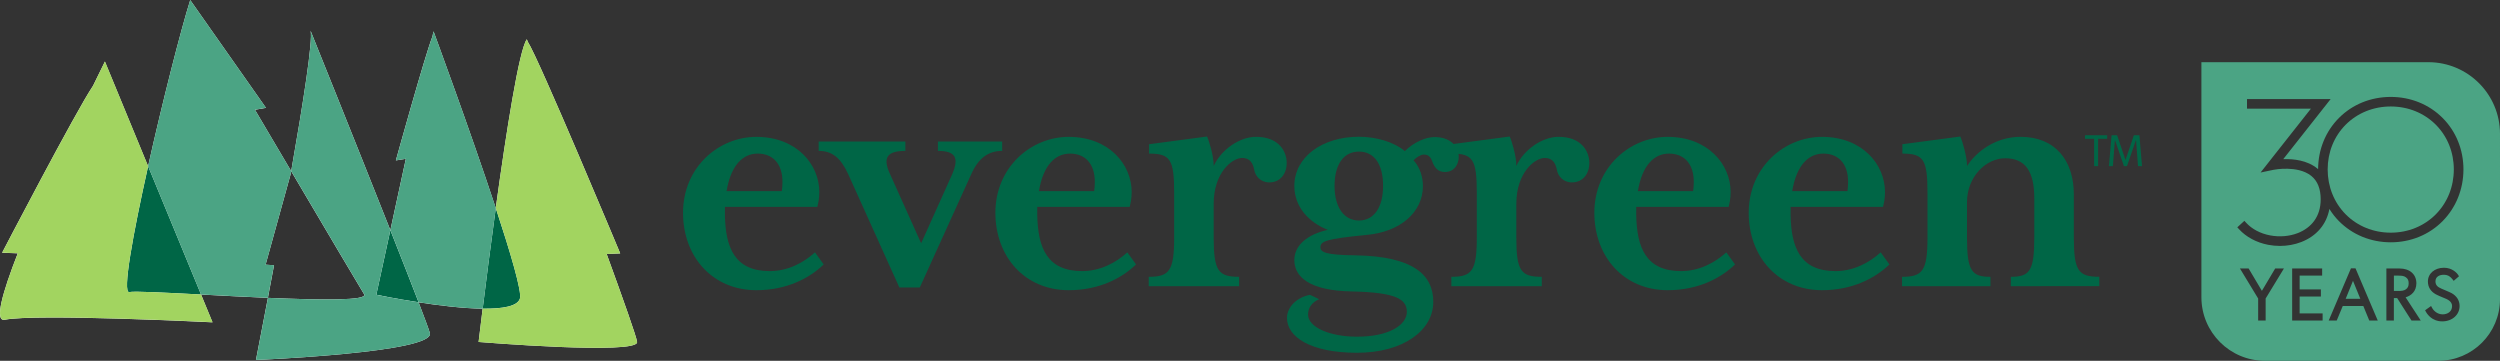 <?xml version="1.0" encoding="utf-8"?>
<!-- Generator: Adobe Illustrator 27.6.1, SVG Export Plug-In . SVG Version: 6.00 Build 0)  -->
<svg version="1.1" id="Layer_1" xmlns="http://www.w3.org/2000/svg" xmlns:xlink="http://www.w3.org/1999/xlink" x="0px" y="0px"
	 viewBox="0 0 648.46 93.58" style="enable-background:new 0 0 648.46 93.58;" xml:space="preserve">
<rect x="0" y="0" width="648.46" height="93.58" fill="#333333" stroke="none"/>
<style type="text/css">
	.st0{fill:#4BA484;}
	.st1{fill:#FFFFFF;}
	.st2{fill:#006646;}
	.st3{fill:none;}
	.st4{fill:#A2D460;}
</style>
<g>
	<g>
		<path class="st0" d="M624.77,73.48c0-0.74-0.21-1.19-0.72-1.55l-0.01-0.01c-0.53-0.4-1.18-0.43-2.2-0.43h-0.9v3.98h0.9
			c0.99,0,1.68-0.03,2.21-0.42C624.56,74.67,624.77,74.22,624.77,73.48z"/>
		<polygon class="st0" points="608.43,77.51 612.23,77.51 610.33,72.84 		"/>
		<path class="st0" d="M620.12,27.62c-4.49,0-8.64,1.68-11.68,4.72c-3.02,3.03-4.68,7.15-4.68,11.6c0,4.47,1.66,8.62,4.68,11.66
			c3.04,3.06,7.19,4.75,11.68,4.75s8.64-1.69,11.68-4.75c3.02-3.05,4.68-7.19,4.68-11.66c0-4.45-1.66-8.57-4.68-11.6
			C628.76,29.3,624.62,27.62,620.12,27.62z"/>
		<path class="st0" d="M629.88,16.13h-58.87V77.1c0,9.1,7.38,16.48,16.48,16.48h44.98c8.83,0,15.99-7.16,15.99-15.99V34.72
			C648.46,24.45,640.14,16.13,629.88,16.13z M587.67,77.43v5.71h-1.94v-5.71l-4.73-7.8h2.25l3.45,5.81l3.45-5.81h2.27L587.67,77.43z
			 M602.45,83.14h-7.9v-13.5h7.78v1.85h-5.84v3.58H602v1.85h-5.51v4.37h5.96V83.14z M614.55,83.14l-1.54-3.76h-5.34l-1.56,3.76
			h-2.08l5.77-13.54h1.18l5.77,13.54H614.55z M625.5,83.14l-3.71-5.82h-0.86v5.82h-1.94v-13.5h3.39c2.67,0,4.39,1.51,4.39,3.84
			c0,2.08-1.34,3.21-2.79,3.64l3.92,6.02H625.5z M633.49,83.36c-2.7,0-3.94-1.92-4.26-2.51l-0.2-0.37l1.55-1.11l0.26,0.48
			c0.42,0.78,1.4,1.69,2.74,1.69c1.22,0,2.45-0.67,2.45-2.16c0-1.26-1.32-1.79-2.03-2.07c-1.02-0.41-1.73-0.72-2.17-0.96
			c-1.36-0.75-2.07-1.9-2.07-3.33c0-2.07,1.75-3.57,4.17-3.57c2.11,0,3.37,1.35,3.68,1.87l0.21,0.34l-1.37,1.19l-0.31-0.4
			c-0.48-0.61-1.09-1.18-2.28-1.18c-1.03,0-2.14,0.45-2.14,1.7c0,1.04,0.61,1.5,1.58,1.92l0.69,0.29c1.02,0.43,1.71,0.73,1.93,0.86
			c1.33,0.75,2.06,1.93,2.06,3.33C637.98,81.65,636.05,83.36,633.49,83.36z M633.57,57.36c-3.51,3.54-8.29,5.49-13.44,5.49
			s-9.93-1.95-13.44-5.49c-0.91-0.92-1.75-1.98-2.48-3.16c-0.75,4-3.32,7.03-7.3,8.58c-1.69,0.66-3.61,1.01-5.53,1.01
			c-1.02,0-2.05-0.1-3.05-0.29c-3.01-0.58-5.69-2.01-7.54-4.03l-0.47-0.51l1.84-1.68l0.47,0.51c1.49,1.63,3.68,2.78,6.17,3.26
			c2.45,0.47,5.01,0.26,7.21-0.59c1.77-0.69,3.24-1.78,4.24-3.15c1.13-1.54,1.7-3.42,1.7-5.6c0-2.72-0.81-4.76-2.42-6.07
			c-1.81-1.47-4.35-1.83-6.17-1.87c-1.95-0.05-3.49,0.25-3.66,0.28l-3.35,0.7l13.07-16.57h-16.58v-2.49h21.7l-0.27,0.34
			l-12.03,15.25c2.67-0.09,6.22,0.29,8.84,2.43c0.07,0.05,0.13,0.11,0.2,0.17c0.02-5.09,1.94-9.81,5.41-13.29
			c3.51-3.52,8.28-5.45,13.44-5.45s9.93,1.94,13.44,5.45c3.49,3.5,5.41,8.24,5.41,13.36C638.97,49.08,637.05,53.84,633.57,57.36z"/>
	</g>
	<g>
		<g>
			<path class="st1" d="M157.36,65.88l3.51-0.15c0,0-21.16-50.65-23.97-54.89c-0.16-0.42-0.25-0.65-0.25-0.65
				c-2.01,2.73-5.34,24.06-8.06,43.79c-6.65-20.16-16.14-45.85-16.14-45.85l-0.29,1.33c-1.97,5.06-9.48,32.15-9.48,32.15l2.59-0.42
				l-4.02,18.52C92.22,36.91,80.56,7.99,80.56,7.99c0.63,2.45-1.92,18.72-5.03,36.41c-3.12-5.29-6.33-10.73-9.4-15.92l2.85-0.51
				L49.34,0.02c-2.49,7.93-7.19,26.39-10.93,43.11l0,0c-0.73,3.28-1.43,6.49-2.06,9.54c-0.42,2.03-0.82,4-1.18,5.86
				s-0.69,3.63-0.97,5.27c0.28-1.64,0.61-3.41,0.97-5.27c0.36-1.86,0.76-3.83,1.18-5.86c0.63-3.05,1.33-6.26,2.06-9.54l-11.2-27.16
				c0,0-1.19,2.4-3.08,6.29c-4.49,6.64-23.58,43.3-23.58,43.3l4.06,0.15c-4,10.22-6.12,17.78-3.37,17.23
				c8.08-1.62,53.88,0.67,53.88,0.67l-2.97-7.21c5.48,0.29,11.55,0.61,17.34,0.86c0.5-2.62,1.03-5.47,1.59-8.45l-2.19-0.16
				l6.48-23.42c0.05-0.28,0.1-0.56,0.15-0.84c9.34,15.82,17.85,30.21,18.92,31.93c1.05,1.7-11.17,1.53-24.95,0.94
				c-1.81,9.52-3.1,16.11-3.1,16.11s46.61-1.92,45.1-7.01c-0.31-1.05-1.37-3.91-2.92-7.94c5.27,0.81,11.52,1.58,16.62,1.65
				c0.31-2.46,0.67-5.34,1.07-8.51c-0.41,3.17-0.77,6.05-1.07,8.51c-0.66,5.29-1.05,8.63-1.05,8.63s41.49,3.42,41.11,0
				C165.11,87.42,161.74,77.89,157.36,65.88z M33.54,75.76c0.31-0.07,1.03-0.1,2.09-0.09C34.57,75.67,33.85,75.69,33.54,75.76
				L33.54,75.76z M42.38,75.9c-1.89-0.09-3.56-0.15-4.93-0.19C38.82,75.75,40.49,75.81,42.38,75.9s4.01,0.19,6.27,0.31
				C46.38,76.09,44.27,75.99,42.38,75.9z M134.13,72.29c0.21,0.87,0.39,1.66,0.52,2.34c0.13,0.68,0.22,1.26,0.26,1.73
				c-0.04-0.47-0.13-1.05-0.26-1.73C134.52,73.95,134.34,73.17,134.13,72.29c-0.21-0.87-0.47-1.84-0.75-2.88
				C133.66,70.45,133.91,71.42,134.13,72.29z M128.09,57.69c-0.33,2.46-0.65,4.87-0.96,7.19C127.44,62.56,127.76,60.15,128.09,57.69
				z"/>
		</g>
		<g>
			<g>
				<path class="st2" d="M196.19,75.27c-11.38,0-19.02-8.68-19.02-20.06c0-11.9,9.29-19.71,19.02-19.71
					c10.42,0,16.33,7.12,16.33,14.33c0,1.65-0.26,2.78-0.52,3.82h-23.97v2.17c0.17,8.42,2.52,14.5,11.64,14.5
					c4.69,0,8.77-2.17,11.72-4.86l2.26,3.13C210.09,72.06,204.18,75.27,196.19,75.27z M196.54,39.84c-3.82,0-6.95,2.95-8.08,9.73
					h14.33c0.09-0.52,0.17-1.48,0.17-2.35C202.97,42.36,200.36,39.84,196.54,39.84z"/>
			</g>
			<g>
				<path class="st2" d="M251.95,45.13l-13.37,29.44h-5.3l-13.29-29.44c-2-4.34-4.26-5.99-7.64-5.99v-2.43h22.49v2.43
					c-4.86,0-5.91,1.82-3.99,5.99l8.08,17.98l8.08-17.98c1.74-4.08,0.96-5.99-3.73-5.99v-2.43h16.67v2.43
					C256.46,39.14,253.86,40.88,251.95,45.13z"/>
			</g>
			<g>
				<path class="st2" d="M277.21,75.27c-11.38,0-19.02-8.68-19.02-20.06c0-11.9,9.29-19.71,19.02-19.71
					c10.42,0,16.33,7.12,16.33,14.33c0,1.65-0.26,2.78-0.52,3.82h-23.97v2.17c0.17,8.42,2.52,14.5,11.64,14.5
					c4.69,0,8.77-2.17,11.72-4.86l2.26,3.13C291.11,72.06,285.2,75.27,277.21,75.27z M277.56,39.84c-3.82,0-6.95,2.95-8.08,9.73
					h14.33c0.09-0.52,0.17-1.48,0.17-2.35C283.99,42.36,281.38,39.84,277.56,39.84z"/>
			</g>
			<g>
				<path class="st2" d="M329.23,47.31c-2.26,0-3.65-1.65-3.91-3.3c-0.35-1.74-1.13-3.04-3.13-3.04c-2.61,0-7.38,3.82-7.38,11.9
					v8.77c0,8.68,1.22,10.16,6.6,10.16v2.43h-23.45V71.8c5.3,0,6.6-1.48,6.6-10.16V50c0-8.68-1.04-10.16-6.51-10.16v-2.43l15.03-2
					c0.52,1.04,1.74,5.04,1.74,7.64c1.91-4.26,6.77-7.56,10.94-7.56c6.08,0,7.99,3.91,7.99,6.77
					C333.75,45.05,332.1,47.31,329.23,47.31z"/>
			</g>
			<g>
				<path class="st2" d="M374.82,44.61c-1.65,0-2.52-0.87-3.13-2.26c-0.43-1.22-0.87-2.26-2.35-2.26c-0.78,0-1.83,0.61-2.69,1.48
					c1.74,1.91,2.43,4.43,2.43,6.69c0,6.77-5.82,11.9-14.68,12.68c-10.6,1.04-11.9,1.65-11.9,3.21c0,1.22,1.22,2,9.12,2.08
					c14.94,0.26,20.15,5.04,20.15,12.07c0,7.38-7.73,13.2-19.8,13.2c-12.16,0-18.15-4.17-18.15-9.03c0-3.04,2.87-5.47,5.99-5.99
					l2.35,1.13c-1.83,0.78-2.87,2.17-2.87,3.99c0,3.21,5.47,5.73,12.68,5.73c8.51,0,12.94-3.13,12.94-6.43
					c0-3.3-2.78-5.04-14.07-5.3c-11.29-0.17-15.11-3.82-15.11-8.16c0-3.91,3.56-6.69,8.68-7.82c-4.86-1.91-8.68-5.91-8.68-11.38
					c0-7.55,7.29-12.77,16.76-12.77c4.34,0,9.03,1.3,11.9,3.73c2.26-2.26,5.38-3.65,7.73-3.65c3.99,0,6.25,2.35,6.25,5.12
					C378.38,42.79,377.08,44.61,374.82,44.61z M352.5,39.32c-3.91,0-6.34,3.21-6.34,8.94c0,5.47,2.43,8.94,6.34,8.94
					s6.25-3.47,6.25-8.94C358.76,42.53,356.41,39.32,352.5,39.32z"/>
			</g>
			<g>
				<path class="st2" d="M407.73,47.31c-2.26,0-3.65-1.65-3.91-3.3c-0.35-1.74-1.13-3.04-3.13-3.04c-2.61,0-7.38,3.82-7.38,11.9
					v8.77c0,8.68,1.22,10.16,6.6,10.16v2.43h-23.45V71.8c5.3,0,6.6-1.48,6.6-10.16V50c0-8.68-1.04-10.16-6.51-10.16v-2.43l15.03-2
					c0.52,1.04,1.74,5.04,1.74,7.64c1.91-4.26,6.77-7.56,10.94-7.56c6.08,0,7.99,3.91,7.99,6.77
					C412.25,45.05,410.6,47.31,407.73,47.31z"/>
			</g>
			<g>
				<path class="st2" d="M432.57,75.27c-11.38,0-19.02-8.68-19.02-20.06c0-11.9,9.29-19.71,19.02-19.71
					c10.42,0,16.33,7.12,16.33,14.33c0,1.65-0.26,2.78-0.52,3.82h-23.97v2.17c0.17,8.42,2.52,14.5,11.64,14.5
					c4.69,0,8.77-2.17,11.73-4.86l2.26,3.13C446.47,72.06,440.56,75.27,432.57,75.27z M432.92,39.84c-3.82,0-6.95,2.95-8.08,9.73
					h14.33c0.09-0.52,0.17-1.48,0.17-2.35C439.35,42.36,436.74,39.84,432.92,39.84z"/>
			</g>
			<g>
				<path class="st2" d="M472.61,75.27c-11.38,0-19.02-8.68-19.02-20.06c0-11.9,9.29-19.71,19.02-19.71
					c10.42,0,16.33,7.12,16.33,14.33c0,1.65-0.26,2.78-0.52,3.82h-23.97v2.17c0.17,8.42,2.52,14.5,11.64,14.5
					c4.69,0,8.77-2.17,11.73-4.86l2.26,3.13C486.5,72.06,480.6,75.27,472.61,75.27z M472.95,39.84c-3.82,0-6.95,2.95-8.08,9.73
					h14.33c0.09-0.52,0.17-1.48,0.17-2.35C479.38,42.36,476.77,39.84,472.95,39.84z"/>
			</g>
			<g>
				<path class="st2" d="M521.58,74.23V71.8c4.86,0,6.08-1.48,6.08-10.16V51.39c0-6.95-2.35-10.34-7.55-10.34
					c-5.04,0-9.9,4.86-9.9,11.38v9.21c0,8.68,1.22,10.16,6.08,10.16v2.43h-22.93V71.8c5.3,0,6.6-1.48,6.6-10.16V50
					c0-8.68-1.04-10.16-6.51-10.16v-2.43l15.03-2c0.52,1.13,1.74,5.21,1.74,7.64c2.43-3.73,7.38-7.56,13.89-7.56
					c8.94,0,13.81,6.08,13.81,14.94v11.2c0,8.68,1.22,10.16,6.6,10.16v2.43L521.58,74.23L521.58,74.23z"/>
			</g>
		</g>
		<g>
			<g>
				<path class="st2" d="M544.21,36.01v7.08h-1.03v-7.08h-2.36v-0.92h5.74v0.92H544.21z M554.57,43.09l-0.51-6.67H554l-2.3,6.67
					h-0.78l-2.3-6.67h-0.06l-0.51,6.67h-1.02l0.68-8h1.44l2.15,6.36h0.04l2.15-6.36h1.44l0.68,8H554.57z"/>
			</g>
		</g>
		<g>
			<g>
				<path class="st2" d="M97.61,76.45c0,0,4.81,1.01,10.97,1.96c-1.88-4.88-4.47-11.49-7.33-18.71L97.61,76.45z"/>
			</g>
			<g>
				<path class="st2" d="M134.87,77.41c0.51-1.82-2.4-11.69-6.27-23.44c-1.37,9.97-2.59,19.53-3.4,26.09
					C130.33,80.13,134.3,79.47,134.87,77.41z"/>
			</g>
			<g>
				<g>
					<path class="st3" d="M94.45,76.31c-1.07-1.72-9.57-16.1-18.92-31.93c-2.02,11.49-4.27,23.57-6.03,32.86
						C83.28,77.84,95.5,78.01,94.45,76.31z"/>
				</g>
				<g>
					<path class="st2" d="M33.54,75.76c1.25-0.28,9.02,0.13,18.61,0.63L38.42,43.11C34.51,60.6,31.66,76.18,33.54,75.76z"/>
				</g>
				<g>
					<path class="st0" d="M101.25,59.7C92.22,36.9,80.56,7.98,80.56,7.98c0.63,2.45-1.92,18.72-5.03,36.41
						c9.34,15.82,17.85,30.21,18.92,31.93c1.05,1.7-11.17,1.53-24.95,0.94c-1.81,9.52-3.1,16.11-3.1,16.11s46.61-1.92,45.1-7.01
						c-0.31-1.05-1.37-3.91-2.92-7.94c-6.16-0.95-10.97-1.96-10.97-1.96L101.25,59.7z"/>
				</g>
				<g>
					<path class="st4" d="M52.15,76.39c-9.59-0.5-17.36-0.91-18.61-0.63c-1.88,0.41,0.97-15.16,4.88-32.65l-11.2-27.16
						c0,0-1.19,2.4-3.08,6.29c-4.49,6.64-23.58,43.3-23.58,43.3l4.06,0.15c-4,10.22-6.12,17.78-3.37,17.23
						c8.08-1.62,53.88,0.67,53.88,0.67L52.15,76.39z"/>
				</g>
				<g>
					<path class="st4" d="M157.36,65.88l3.51-0.15c0,0-21.16-50.65-23.97-54.89c-0.16-0.42-0.25-0.65-0.25-0.65
						c-2.01,2.73-5.34,24.06-8.06,43.79c3.87,11.75,6.78,21.62,6.27,23.44c-0.57,2.06-4.53,2.71-9.67,2.65
						c-0.66,5.29-1.05,8.63-1.05,8.63s41.49,3.42,41.11,0C165.11,87.42,161.74,77.89,157.36,65.88z"/>
				</g>
				<g>
					<path class="st0" d="M112.46,8.12l-0.29,1.33c-1.97,5.06-9.48,32.15-9.48,32.15l2.59-0.42l-4.02,18.52
						c2.86,7.22,5.45,13.83,7.33,18.71c5.27,0.81,11.52,1.59,16.62,1.65c0.81-6.56,2.03-16.12,3.4-26.09
						C121.95,33.81,112.46,8.12,112.46,8.12z"/>
				</g>
			</g>
			<g>
				<path class="st0" d="M68.9,68.64l6.48-23.42c0.05-0.28,0.1-0.56,0.15-0.84c-3.12-5.29-6.33-10.73-9.4-15.92l2.85-0.51L49.34,0
					c-2.49,7.93-7.19,26.39-10.93,43.11l13.73,33.28c5.48,0.29,11.55,0.61,17.34,0.86c0.5-2.62,1.03-5.47,1.59-8.45L68.9,68.64z"/>
			</g>
		</g>
	</g>
</g>
</svg>
